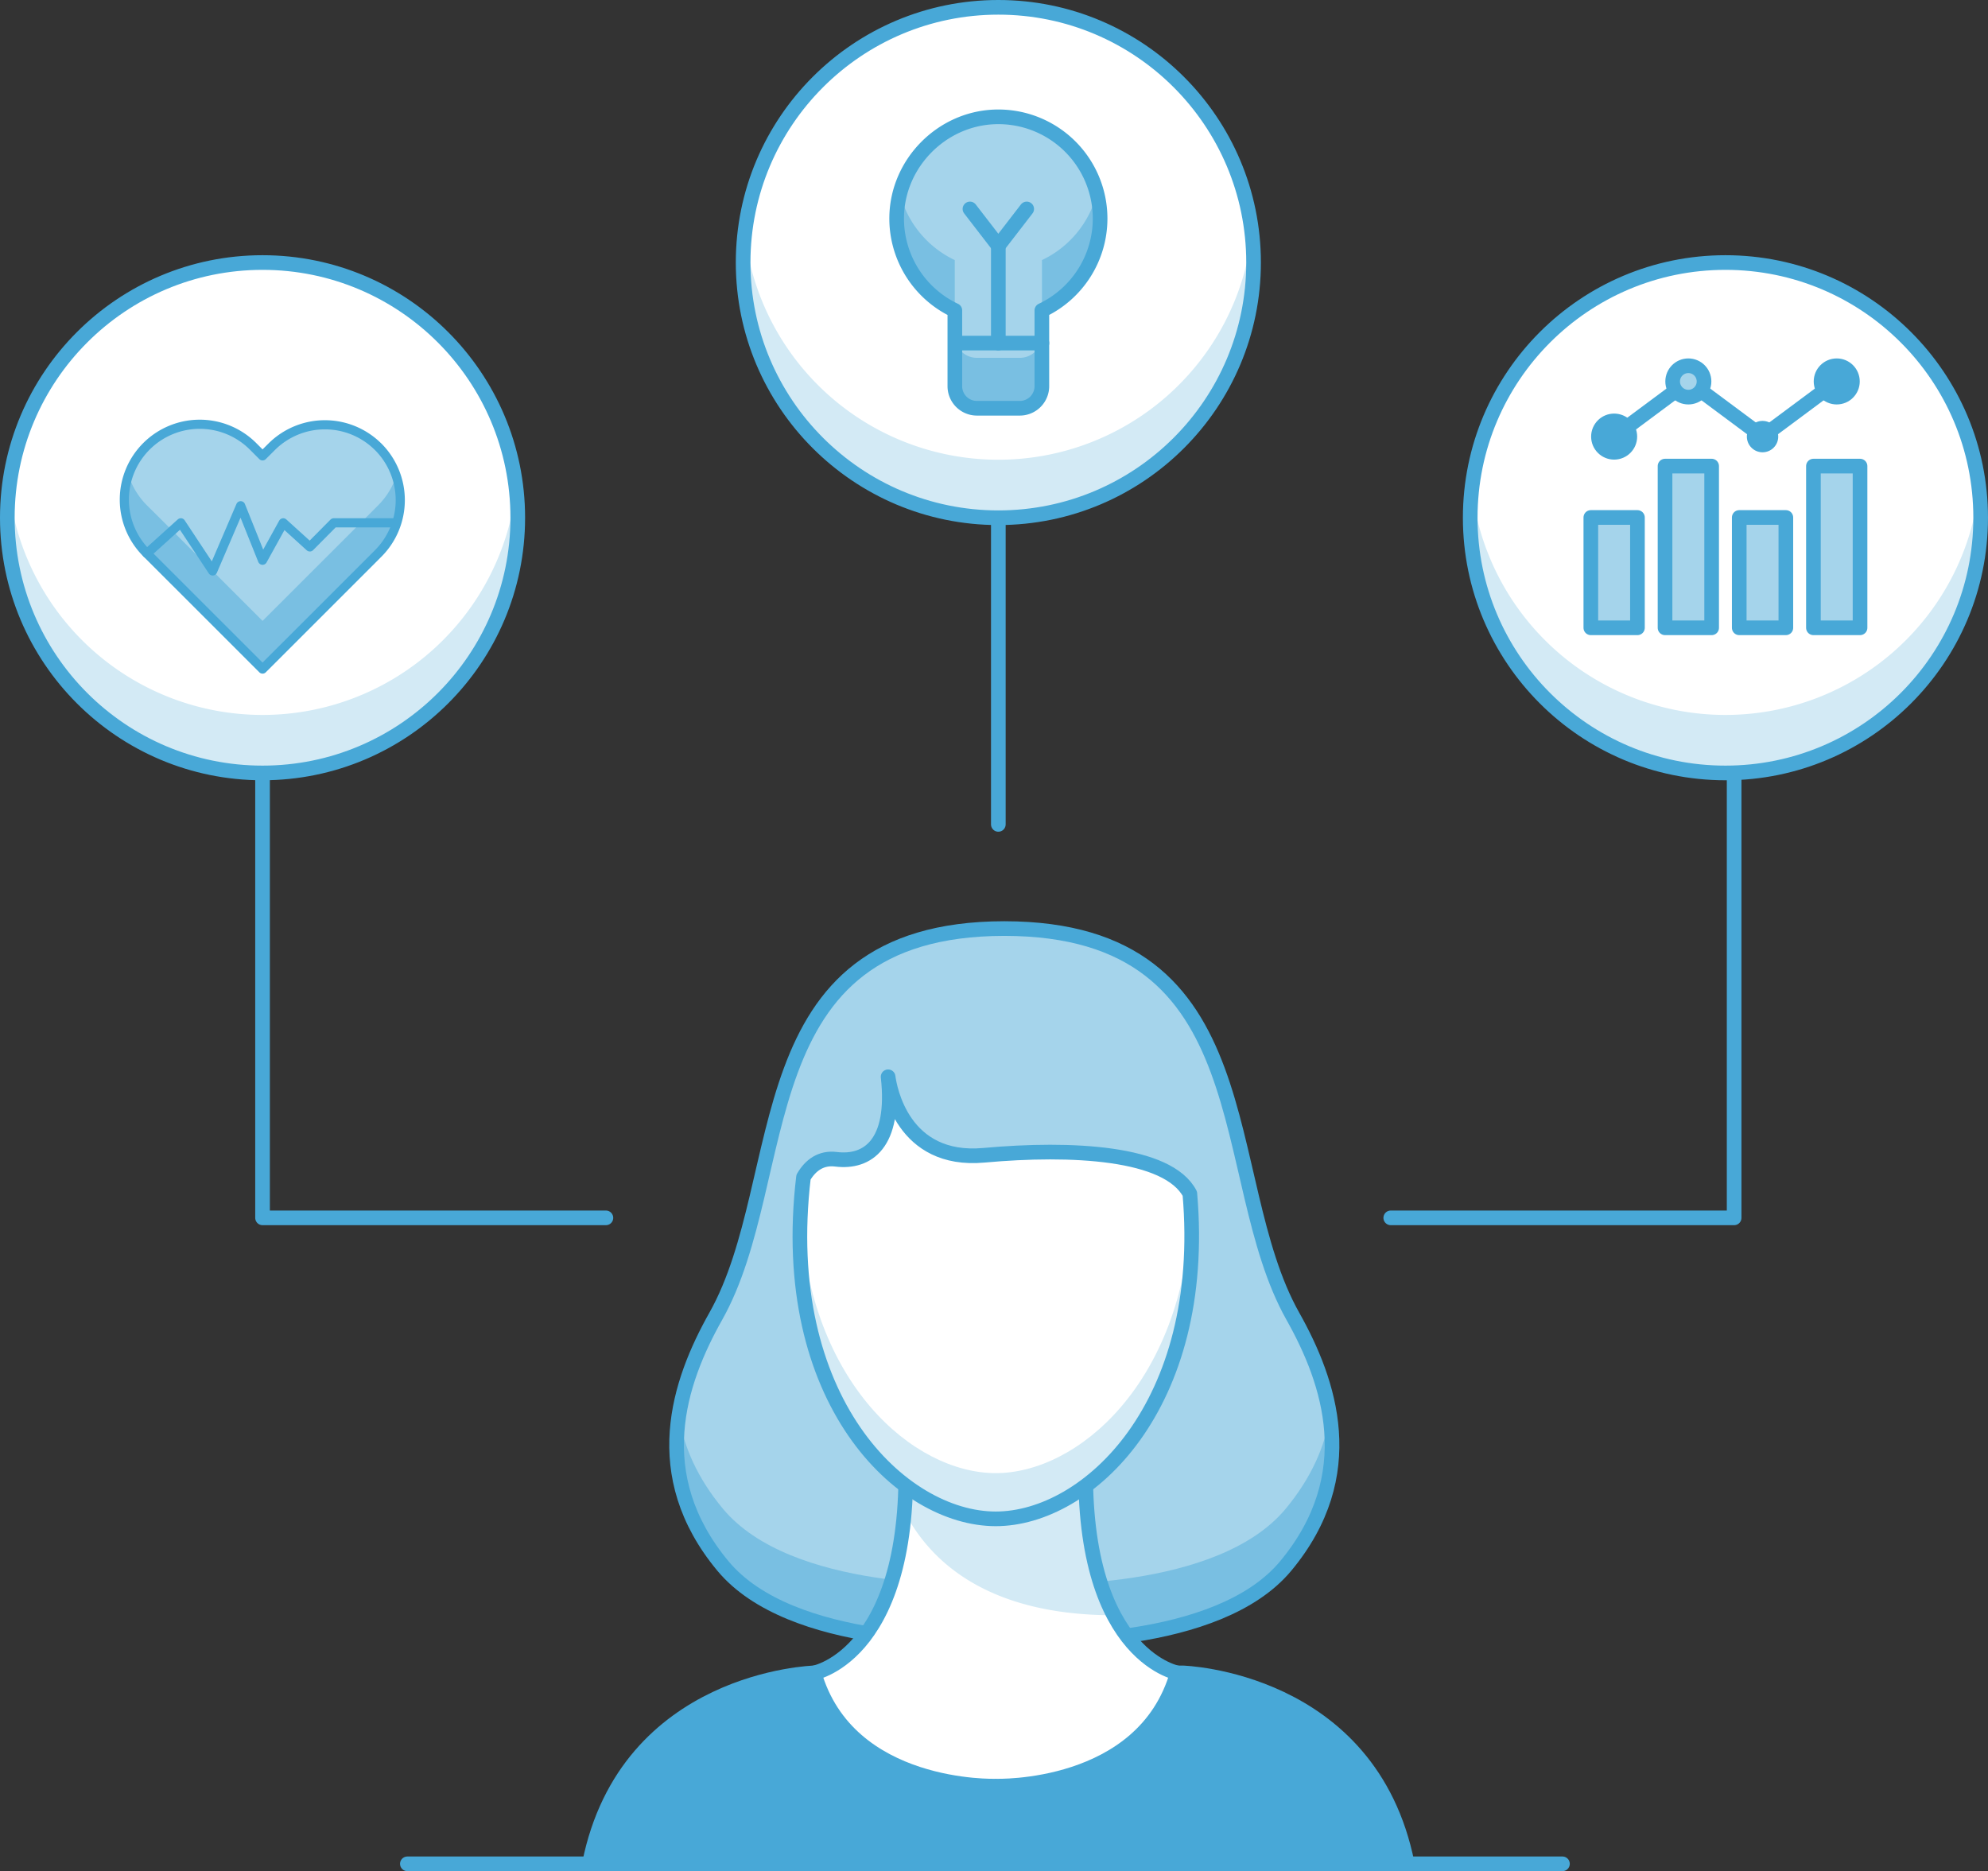 <svg xmlns="http://www.w3.org/2000/svg" viewBox="0 0 1085.83 1022.06"><rect x="0" y="0" width="1085.83" height="1022.06" fill="#333333" stroke="none"/><defs><style>.cls-1{fill:#48a8d7;}.cls-2,.cls-7,.cls-8,.cls-9{fill:none;stroke:#48a8d7;}.cls-2,.cls-8,.cls-9{stroke-linecap:round;}.cls-2,.cls-8{stroke-linejoin:round;}.cls-2,.cls-7,.cls-9{stroke-width:8px;}.cls-3{fill:#79bfe2;}.cls-4{fill:#a5d4eb;}.cls-5{fill:#fff;}.cls-6{fill:#d3eaf5;}.cls-7,.cls-9{stroke-miterlimit:10;}.cls-8{stroke-width:5px;}</style></defs><g id="Layer_2" data-name="Layer 2"><g id="Layer_1-2" data-name="Layer 1"><path class="cls-1" d="M645.89,913.77s102.44,2.77,122.75,104.29H321.93c20.3-101.52,122.75-104.29,122.75-104.29Z"/><path class="cls-2" d="M645.89,913.77s102.44,2.77,122.75,104.29H321.93c20.3-101.52,122.75-104.29,122.75-104.29Z"/><path class="cls-3" d="M702.26,855.39c-37,44.55-133.6,42.1-153.7,41.06-20.1,1-116.72,3.49-153.73-41.06-23.22-28-28-56.19-24.07-81.92,3-20.14,11.32-38.7,20.17-54.43,21.4-38,24.94-90.92,41-134.37s44.75-77.36,116.49-77.43h.17C692.08,507.34,663.36,643,706.16,719c8.88,15.73,17.17,34.29,20.17,54.43C730.23,799.17,725.48,827.42,702.26,855.39Z"/><path class="cls-4" d="M726.33,773.47c-2.67,16.55-10,33.63-24.07,50.62-37,44.55-133.6,42.09-153.7,41-20.1,1-116.72,3.5-153.73-41-14.12-17-21.4-34.07-24.07-50.62,3-20.14,11.32-38.7,20.17-54.43,21.4-38,24.94-90.92,41-134.37s44.75-77.36,116.49-77.43h.17C692.08,507.34,663.36,643,706.16,719,715,734.77,723.33,753.33,726.33,773.47Z"/><path class="cls-2" d="M706.16,719c-42.81-76-14.08-211.69-157.52-211.8h-.18C405,507.35,433.75,643,390.94,719c-20.18,35.84-37.47,86.52,3.9,136.36,37,44.55,133.61,42.09,153.71,41.06,20.1,1,116.72,3.49,153.71-41.06C743.63,805.56,726.34,754.88,706.16,719Z"/><path class="cls-5" d="M643.07,913.78c-18.47,64.59-99.2,61.82-99.2,61.82s-80.73,2.77-99.19-61.82c0,0,42.91-7.83,49.26-88.18a287.1,287.1,0,0,0,.32-38.26h99.19c-2.48,46.69,5,76.29,14.92,94.95C623.09,910.13,643.07,913.78,643.07,913.78Z"/><path class="cls-6" d="M608.37,882.29c-69.72-.06-100.68-30-114.43-56.69a287.1,287.1,0,0,0,.32-38.26h99.19C591,834,598.49,863.63,608.37,882.29Z"/><path class="cls-2" d="M593.46,787.34H494.27c6.22,116.28-49.59,126.43-49.59,126.43,18.45,64.61,99.19,61.84,99.19,61.84s80.73,2.77,99.19-61.84C643.06,913.77,587.24,903.62,593.46,787.34Z"/><path class="cls-6" d="M543.87,829.63c-48.73,0-111.9-57.89-106.68-166.81.28-6.42.85-13,1.63-19.82,3.81-6.58,9.6-10.79,17.75-9.79,17.33,2.18,32.53-8.55,28.47-45.05.79,6.11,7.83,46.91,52.29,42.88,48-4.37,100.64-1.66,112.5,21,0,0,0,0,0,.06.32,3.59.54,7.11.7,10.57C655.81,771.64,592.61,829.63,543.87,829.63Z"/><path class="cls-5" d="M650.56,662.66c-4.69,92.87-61.82,142-106.69,142s-102-49.08-106.68-141.86c.28-6.42.85-13,1.63-19.82,3.81-6.58,9.6-10.79,17.75-9.79,17.33,2.18,32.53-8.55,28.47-45.05.79,6.11,7.83,46.91,52.29,42.88,48-4.37,100.64-1.66,112.5,21,0,0,0,0,0,.06C650.18,655.68,650.4,659.2,650.56,662.66Z"/><path class="cls-2" d="M543.86,829.63c-51.58,0-119.41-65-105-186.63,3.82-6.57,9.6-10.8,17.76-9.78,17.33,2.16,32.52-8.57,28.46-45.06.81,6.11,7.86,46.92,52.29,42.88,48-4.36,100.67-1.66,112.52,21,0,0,0,0,0,.05C659.87,767.91,594.14,829.63,543.86,829.63Z"/><polyline class="cls-2" points="330.94 665.22 143.4 665.22 143.4 377.49"/><polyline class="cls-2" points="759.62 665.22 947.17 665.22 947.17 377.49"/><line class="cls-2" x1="545.28" y1="450.3" x2="545.28" y2="209.2"/><path class="cls-6" d="M282.81,282.8A139.41,139.41,0,0,1,4,282.8a136.49,136.49,0,0,1,.92-15.87,139.4,139.4,0,0,1,277,0A136.49,136.49,0,0,1,282.81,282.8Z"/><path class="cls-5" d="M281.89,266.93a139.4,139.4,0,0,1-277,0,139.4,139.4,0,0,1,277,0Z"/><circle class="cls-7" cx="143.4" cy="282.8" r="139.4"/><path class="cls-3" d="M218.61,273.21a41,41,0,0,1-12.05,29.11l-4.92,4.94-58.23,58.21L85.17,307.26l-4.94-4.94a41.18,41.18,0,0,1,58.23-58.24l4.95,4.94,4.93-4.94A41.14,41.14,0,0,1,216.44,260,40.74,40.74,0,0,1,218.61,273.21Z"/><path class="cls-4" d="M216.44,260A40.86,40.86,0,0,1,206.56,276l-4.92,4.94-58.23,58.21L85.17,280.9,80.23,276A40.86,40.86,0,0,1,70.35,260a41.17,41.17,0,0,1,68.11-15.95l4.95,4.94,4.93-4.94A41.14,41.14,0,0,1,216.44,260Z"/><path class="cls-8" d="M206.57,244.08a41.18,41.18,0,0,0-58.22,0L143.41,249h0l-4.94-4.94a41.18,41.18,0,1,0-58.23,58.24l4.94,4.94,58.23,58.21,58.24-58.21,4.92-4.94a41.21,41.21,0,0,0,0-58.24Z"/><polyline class="cls-8" points="80.24 302.32 98.77 285.57 116.16 311.87 131.45 276.24 143.4 306.02 154.7 285.57 169.23 298.75 182.3 285.57 216.44 285.57"/><path class="cls-6" d="M1081.83,282.8a139.41,139.41,0,0,1-278.82,0,136.49,136.49,0,0,1,.92-15.87,139.41,139.41,0,0,1,277.9,15.87Z"/><path class="cls-5" d="M1080.91,266.93a139.4,139.4,0,0,1-277,0,139.4,139.4,0,0,1,277,0Z"/><circle class="cls-7" cx="942.42" cy="282.8" r="139.4"/><polyline class="cls-2" points="881.63 238.48 922.16 208.35 962.69 238.48 1003.21 208.35"/><rect class="cls-4" x="868.9" y="282.65" width="25.46" height="60.27"/><rect class="cls-4" x="909.43" y="254.59" width="25.46" height="88.33"/><rect class="cls-4" x="949.96" y="282.65" width="25.46" height="60.27"/><rect class="cls-4" x="990.48" y="254.59" width="25.46" height="88.33"/><circle class="cls-1" cx="881.63" cy="238.48" r="8.57"/><circle class="cls-1" cx="962.69" cy="238.48" r="8.57"/><circle class="cls-4" cx="922.16" cy="208.35" r="8.57"/><circle class="cls-1" cx="1003.21" cy="208.35" r="8.57"/><rect class="cls-2" x="868.9" y="282.65" width="25.46" height="60.27"/><rect class="cls-2" x="909.43" y="254.59" width="25.46" height="88.33"/><rect class="cls-2" x="949.96" y="282.65" width="25.46" height="60.27"/><rect class="cls-2" x="990.48" y="254.59" width="25.46" height="88.33"/><circle class="cls-2" cx="922.16" cy="208.35" r="8.57"/><circle class="cls-2" cx="1003.21" cy="208.35" r="8.57"/><circle class="cls-2" cx="881.63" cy="238.48" r="8.57"/><path class="cls-6" d="M684.69,143.4a139.43,139.43,0,1,1-.91-15.87A139.4,139.4,0,0,1,684.69,143.4Z"/><path class="cls-5" d="M683.78,127.53a139.4,139.4,0,0,1-277,0,139.4,139.4,0,0,1,277,0Z"/><circle class="cls-7" cx="545.29" cy="143.4" r="139.4"/><path class="cls-3" d="M600.87,119.38a55.56,55.56,0,0,1-31.77,50.2v41.36A12.11,12.11,0,0,1,557,223H533.56a12.11,12.11,0,0,1-12.08-12.07V169.58a55.61,55.61,0,0,1-31.77-51.47,52,52,0,0,1,1.76-12.47c6.06-23.12,26.88-40.82,51.47-41.8a55.59,55.59,0,0,1,56.17,41.75A53.31,53.31,0,0,1,600.87,119.38Z"/><path class="cls-4" d="M599.11,105.59a55.34,55.34,0,0,1-30,36.47v41.32A12.11,12.11,0,0,1,557,195.46H533.56a12.11,12.11,0,0,1-12.08-12.08V142.06a55.62,55.62,0,0,1-30-36.42c6.06-23.12,26.88-40.82,51.47-41.8A55.59,55.59,0,0,1,599.11,105.59Z"/><path class="cls-2" d="M600.87,119.39A55.59,55.59,0,0,0,543,63.86c-28.91,1.18-52.59,25.33-53.24,54.26a55.52,55.52,0,0,0,31.77,51.44v41.38A12.06,12.06,0,0,0,533.56,223H557a12.06,12.06,0,0,0,12.06-12.06V169.56A55.54,55.54,0,0,0,600.87,119.39Z"/><line class="cls-2" x1="522.21" y1="187.41" x2="569.08" y2="187.41"/><line class="cls-2" x1="545.28" y1="187.41" x2="545.28" y2="134.23"/><polyline class="cls-2" points="529.78 114.13 545.28 134.23 560.78 114.13"/><line class="cls-9" x1="853.4" y1="1018.06" x2="222.5" y2="1018.06"/></g></g></svg>